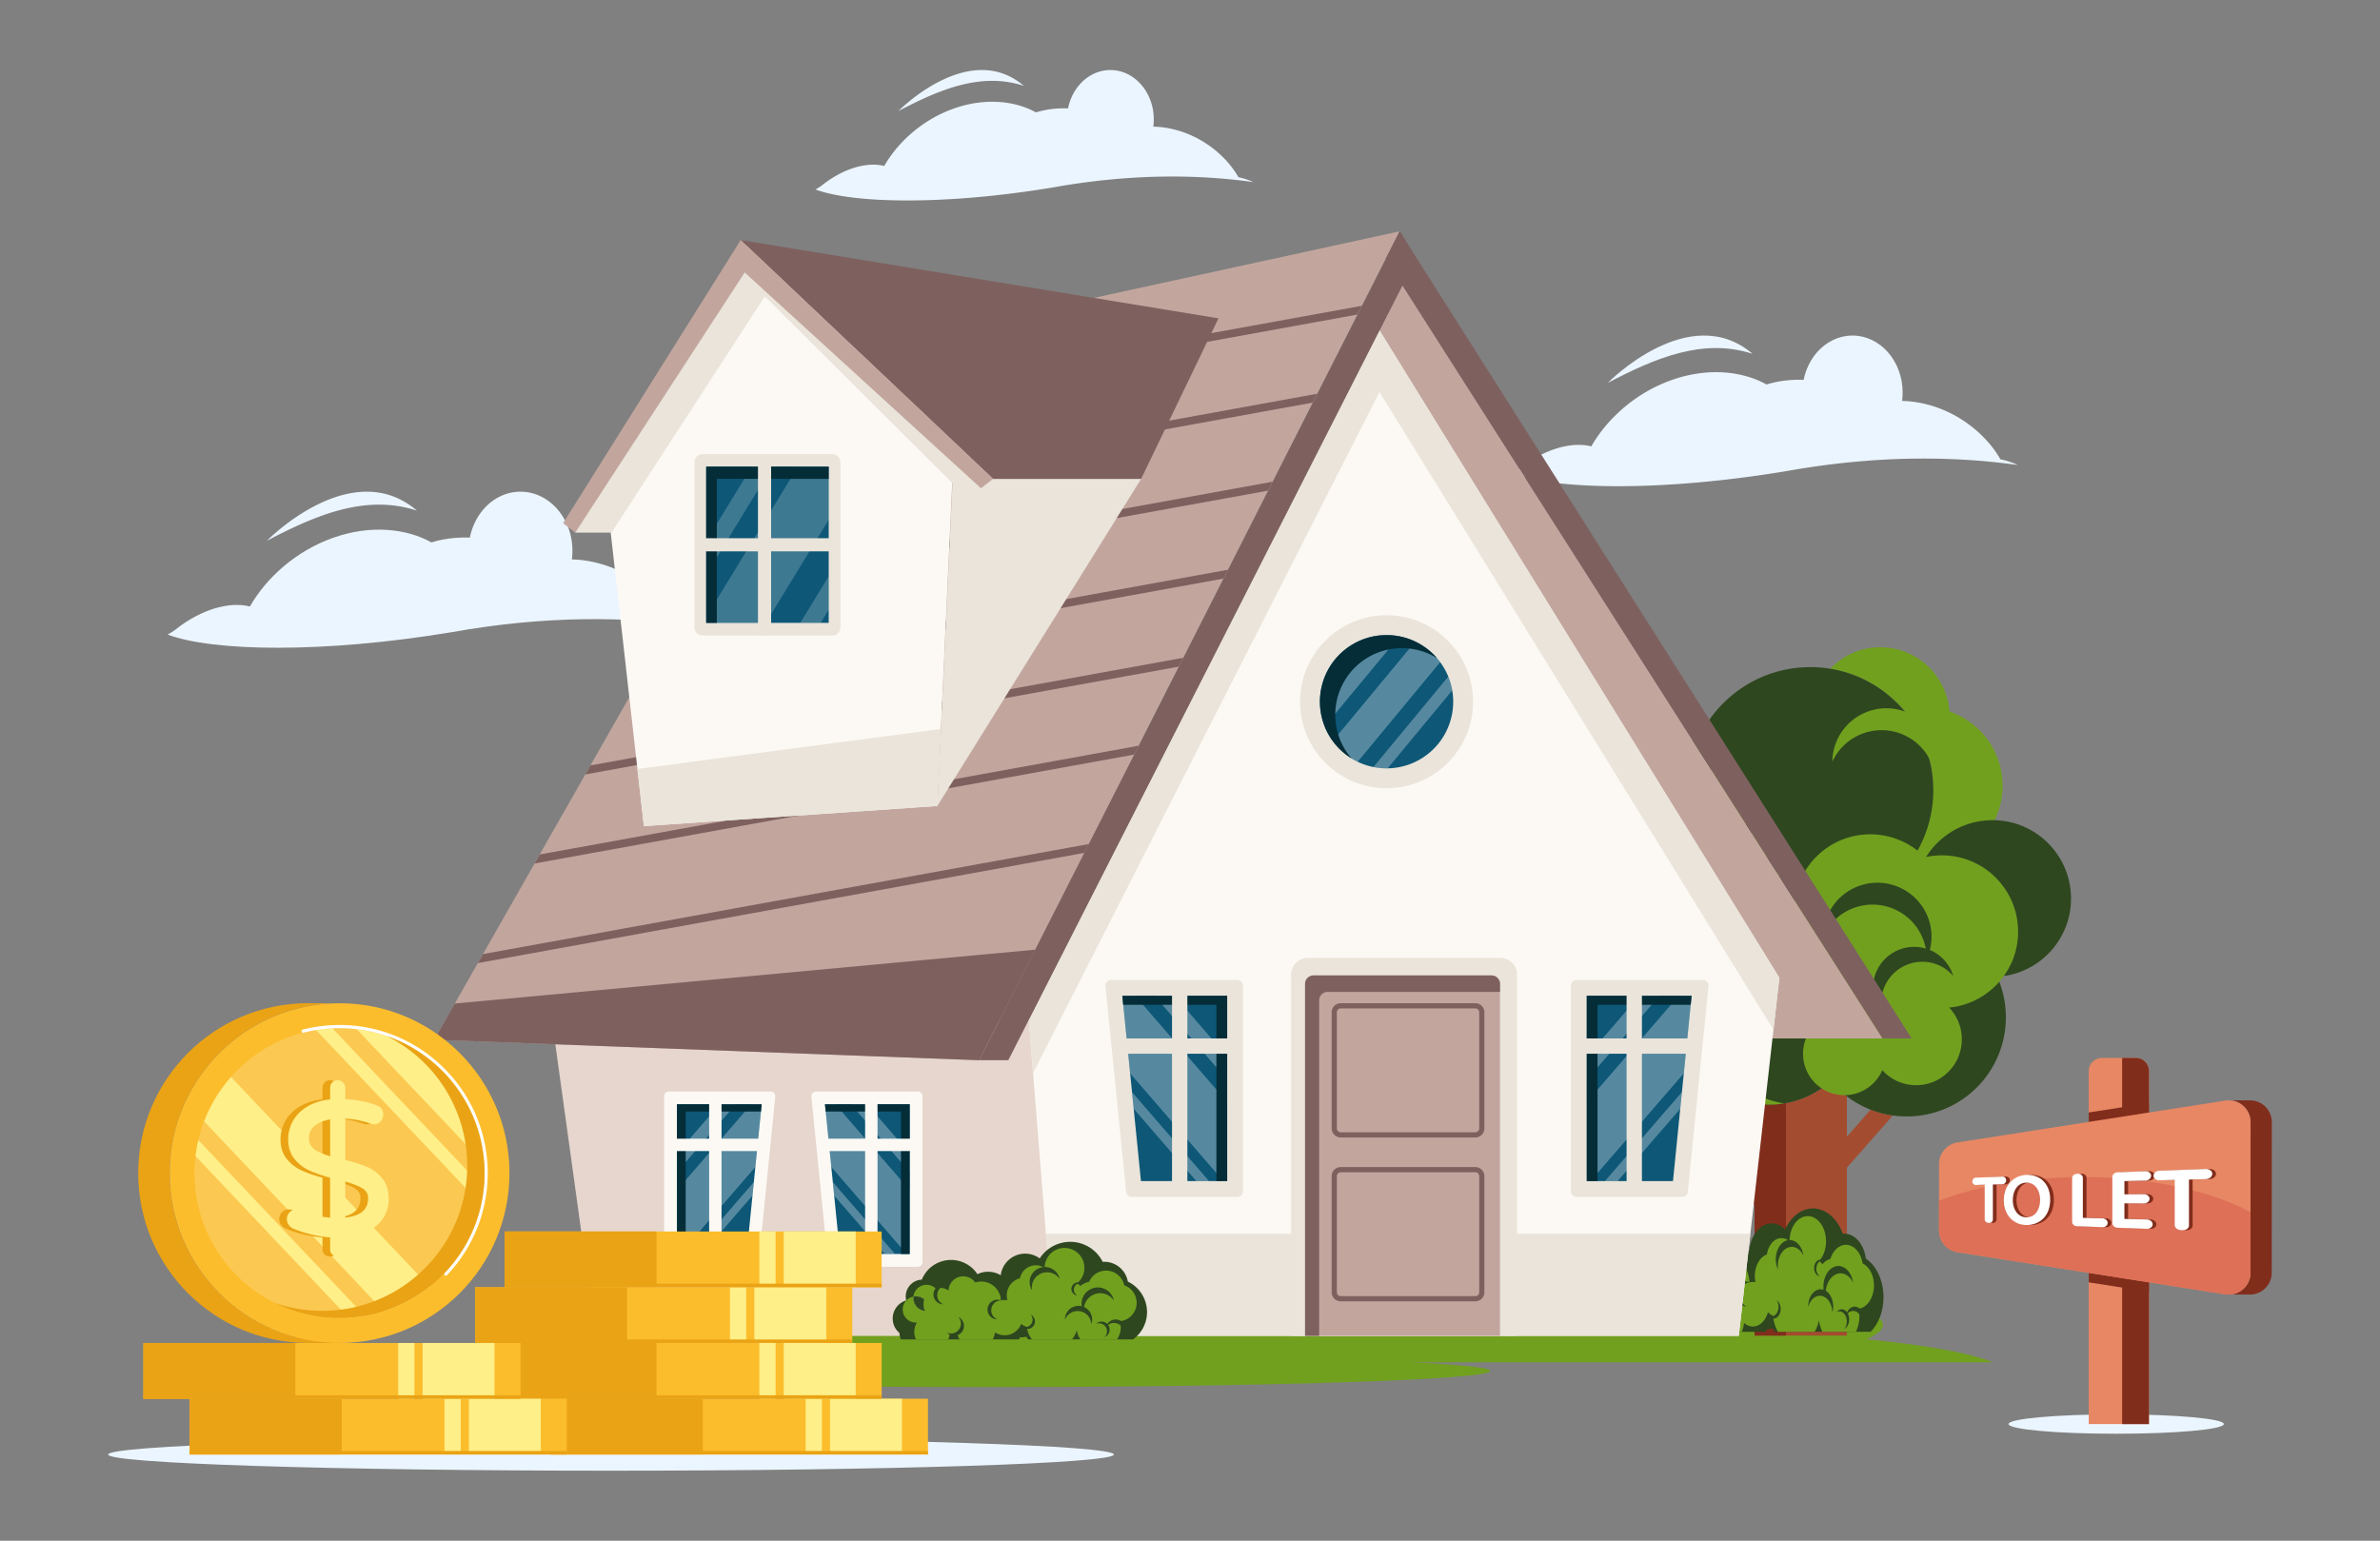<?xml version="1.0" encoding="utf-8"?>
<svg xmlns="http://www.w3.org/2000/svg" height="182.333" id="Layer_1" style="enable-background:new 0 0 300 280" version="1.1" viewBox="9.2 48.834 281.6 182.333" width="281.6" x="0" y="0">
  <rect x="9.2" y="48.834" width="281.6" height="182.333" fill="#808080" stroke="none"/>
  <style>.st2{fill:#71a01f}.st6{fill:#eaa315}.st7{fill:#fcbd2c}.st11{fill:#0e5777}.st13{fill:#2e471f}.st15{fill:#812d1c}.st16{fill:#fff}.st17{fill:#ebf5ff}.st18{fill:#fcf9f4}.st25{opacity:.3}.st29{fill:#eae4da}.st39{fill:#7e615f}.st41{fill:#042d38}.st47{fill:#fbc851}.st48{fill:#feef88}.st50{fill:#e88764}.st73{fill:#c2a69e}</style>
  <g id="To_Let">
    <path class="st17" d="M140.994 220.966c0 1.048-26.632 1.912-59.497 1.912-32.855 0-59.497-.864-59.497-1.912 0-1.062 26.642-1.925 59.497-1.925 32.865 0 59.497.863 59.497 1.925z"/>
    <path class="st2" d="M185.539 211.07c0 1.049-26.632 1.913-59.497 1.913-32.855 0-59.497-.864-59.497-1.913 0-1.061 26.642-1.925 59.497-1.925 32.865 0 59.497.864 59.497 1.925z"/>
    <path class="st17" d="M272.325 217.355c0 .64-5.7 1.151-12.733 1.151-7.042 0-12.742-.512-12.742-1.15 0-.633 5.7-1.145 12.742-1.145 7.033 0 12.733.512 12.733 1.144zM91.028 122.89c-7.678-1.079-17.197-1.245-28.384.757-15.308 2.545-28.308 2.275-33.61.286.348-.196.667-.387.906-.578 3.161-2.51 6.495-3.343 8.83-2.747 1.93-3.392 5.469-6.604 9.897-8.148 4.357-1.538 8.6-1.097 11.578.56.914-.28 1.883-.465 2.89-.536 3.857-.304 7.38 1.114 9.556 3.266 1.97-.775 4.436-.972 7.053-.328 4.067.978 7.46 3.761 9.17 6.777.68.131 1.393.358 2.114.691z"/>
    <path class="st17" d="M76.929 114.018c0 3.863-2.752 6.997-6.147 6.997-3.394 0-6.145-3.134-6.145-6.997s2.751-6.996 6.145-6.996c3.395 0 6.147 3.133 6.147 6.996zM40.789 112.821s9.973-10.186 17.744-3.559c-6.067-1.978-11.92.511-17.744 3.56zM157.5 70.384c-6.418-.902-14.374-1.041-23.724.633-12.794 2.126-23.659 1.9-28.09.239a5.98 5.98 0 0 0 .757-.483c2.643-2.098 5.429-2.795 7.381-2.297 1.612-2.834 4.57-5.52 8.271-6.81 3.641-1.284 7.188-.916 9.676.469a10.872 10.872 0 0 1 2.415-.448c3.224-.254 6.168.931 7.987 2.73 1.647-.648 3.708-.813 5.895-.275 3.4.817 6.235 3.144 7.665 5.664.568.11 1.163.3 1.766.578z"/>
    <path class="st17" d="M145.715 62.97c0 3.228-2.3 5.847-5.137 5.847-2.836 0-5.136-2.62-5.136-5.848 0-3.228 2.3-5.847 5.136-5.847 2.838 0 5.137 2.619 5.137 5.847zM115.51 61.969s8.336-8.514 14.83-2.975c-5.07-1.653-9.961.427-14.83 2.975zM247.93 103.862c-7.41-1.042-16.6-1.203-27.4.73-14.777 2.457-27.326 2.196-32.444.277.336-.19.643-.374.874-.558 3.052-2.423 6.27-3.228 8.525-2.653 1.862-3.274 5.279-6.375 9.553-7.865 4.206-1.484 8.303-1.059 11.177.541.882-.27 1.817-.449 2.789-.518 3.724-.293 7.124 1.076 9.225 3.153 1.903-.748 4.283-.938 6.809-.316 3.926.943 7.201 3.63 8.853 6.541a8.883 8.883 0 0 1 2.04.668z"/>
    <path class="st17" d="M234.32 95.298c0 3.729-2.656 6.754-5.934 6.754-3.275 0-5.932-3.025-5.932-6.754 0-3.73 2.657-6.755 5.932-6.755 3.278 0 5.934 3.025 5.934 6.755zM199.433 94.142s9.627-9.833 17.13-3.436c-5.858-1.91-11.507.493-17.13 3.436z"/>
    <path class="st2" d="M230.033 207.331c.53-.223.935-.46 1.244-.684a1.6 1.6 0 0 0 .132-.105 1.69 1.69 0 0 0 .441-.487c.035-.052.062-.118.088-.183 0 0 .018-.014.018-.04.009-.053.026-.131.026-.224 0-3.315-21.517-6.038-48.051-6.038-9.454 0-18.254.368-25.688.934-.238-.012-17.284.25-40.203.737-12.785.27-27.398.608-41.935.997v7.812h51.84c5.655-.639 12.196-.547 18.067-.232 1.309.068 2.577.149 3.802.232h95.176c-2.638-1.093-7.936-2.042-14.957-2.719z"/>
    <path d="m233.168 180.832-5.444 6.183v19.874h-10.926v-15.443l-9.544-15.765-1.487-2.452h.095c.88 0 1.723-.104 2.556-.303l.493.824.691 1.127c0 .009.01.028.019.037l7.177 11.855v-7.358c.454.076.928.124 1.401.133.114.01.227.01.34.01a10.8 10.8 0 0 0 7.282-2.793 11.154 11.154 0 0 0 1.903 1.817v4.772l2.812-3.2c.833.332 1.714.568 2.632.682z" style="fill:#a44c30"/>
    <path class="st15" d="M220.51 206.889v-27.515c-.639.116-1.296.18-1.97.18-.114 0-.227 0-.341-.01a9.751 9.751 0 0 1-1.401-.132v7.356l-7.177-11.854a.07.07 0 0 1-.02-.038l-.69-1.126-.493-.824c-.833.199-1.675.303-2.556.303h-.095l1.487 2.452 9.544 15.765v15.443h3.711z"/>
    <path class="st2" d="M246.148 141.823c0 5.127-4.154 9.262-9.28 9.262-.337 0-.674-.02-.992-.057a5.182 5.182 0 1 1-.748-10.31c1.029.001 1.983.3 2.787.806-.374-6.867-5.5-12.461-12.16-13.546a8.116 8.116 0 0 1 5.93-2.545c4.322 0 7.858 3.35 8.176 7.597 3.649 1.253 6.287 4.714 6.287 8.793z"/>
    <path class="st13" d="M245.504 164.417a11.717 11.717 0 0 1 1.029 4.808c0 6.473-5.239 11.73-11.731 11.73-3.611 0-6.83-1.626-8.98-4.19a10.802 10.802 0 0 1-7.279 2.787c-2.9 0-5.538-1.14-7.484-2.992a10.481 10.481 0 0 1-2.507-3.574c-.019-.02-.019-.056-.037-.075-.86.205-1.74.318-2.657.318-6.287 0-11.376-5.108-11.376-11.376 0-4.565 2.676-8.494 6.549-10.309a8.802 8.802 0 0 1-2.844-6.492c0-4.902 3.948-8.887 8.85-8.887 1.029 0 2.02.169 2.937.505 2.227-5.22 7.39-8.887 13.415-8.887 8.045 0 14.556 6.53 14.556 14.575 0 6.605-4.397 12.18-10.402 13.957.374.805.58 1.684.58 2.62 0 .243-.02.467-.038.71a11.412 11.412 0 0 1 6.717-2.15c.412 0 .804.018 1.197.055a9.103 9.103 0 0 1-.318-2.376c0-5.127 4.154-9.28 9.28-9.28s9.28 4.153 9.28 9.28c0 4.94-3.872 8.98-8.737 9.243z"/>
    <path class="st2" d="M207.58 173.098a10.39 10.39 0 0 1-1.722.13c-6.287 0-11.376-5.107-11.376-11.375 0-4.565 2.676-8.494 6.549-10.309a8.802 8.802 0 0 1-2.844-6.492c0-4.902 3.948-8.887 8.85-8.887.58 0 1.16.056 1.72.169a8.86 8.86 0 0 0-7.128 8.718 8.802 8.802 0 0 0 2.844 6.492 11.367 11.367 0 0 0-6.548 10.31c0 5.687 4.19 10.421 9.654 11.244zM214.502 176.56a10.726 10.726 0 0 0 5.781 2.844 8.919 8.919 0 0 1-1.74.148c-2.9 0-5.538-1.14-7.484-2.992a10.062 10.062 0 0 1-2.395-3.369c.206.038.412.038.637.038.916 0 1.796-.113 2.656-.318.019.019.019.056.038.075a10.48 10.48 0 0 0 2.507 3.574z"/>
    <path class="st2" d="M208.552 172.986c.038.075.056.15.112.205-.374 0-.73-.037-1.085-.093.318-.057.636-.112.936-.187.018.019.018.056.037.075zM218.008 154.377a7.422 7.422 0 0 1-7.428 7.428c-4.097 0-7.446-3.311-7.446-7.428a7.391 7.391 0 0 1 3.143-6.061 5.456 5.456 0 0 1-1.029-3.162c0-2.938 2.395-5.314 5.332-5.314s5.314 2.376 5.314 5.314a5.229 5.229 0 0 1-1.029 3.143 7.426 7.426 0 0 1 3.143 6.08z"/>
    <path class="st2" d="M239.824 168.073a5.4 5.4 0 0 1 1.497 3.76c0 2.994-2.414 5.426-5.407 5.426a5.38 5.38 0 0 1-4.004-1.777 4.898 4.898 0 0 1-4.49 2.956 4.887 4.887 0 0 1-4.884-4.883c0-1.179.393-2.226 1.067-3.068a6.448 6.448 0 0 1-.973-2.826c-.73.45-1.59.711-2.526.711a4.879 4.879 0 0 1-4.865-4.864 4.867 4.867 0 0 1 6.549-4.565 8.82 8.82 0 0 1-.318-2.34c0-4.995 4.041-9.036 9.018-9.036a9.105 9.105 0 0 1 6.473 2.713 8.872 8.872 0 0 1 2.002-.225c4.977 0 9.018 4.042 9.018 9.037 0 4.678-3.573 8.532-8.157 8.981zM211.06 176.56a10.481 10.481 0 0 1-2.508-3.574c1.123-2.9 3.405-5.295 6.38-6.493a11.532 11.532 0 0 0-3.873 10.067zM238.227 141.667a6.171 6.171 0 0 0-.519-2.568c-1.403-3.245-5.183-4.73-8.43-3.327a6.365 6.365 0 0 0-3.279 3.211 6.376 6.376 0 0 1 3.851-5.802c3.246-1.403 7.027.08 8.43 3.327a6.317 6.317 0 0 1-.053 5.16z"/>
    <path class="st13" d="M237.16 162.312a6.171 6.171 0 0 0-.52-2.569c-1.403-3.245-5.183-4.73-8.43-3.326a6.365 6.365 0 0 0-3.279 3.21 6.376 6.376 0 0 1 3.852-5.801c3.245-1.404 7.026.08 8.43 3.326a6.317 6.317 0 0 1-.053 5.16z"/>
    <path class="st13" d="M240.301 164.33c-.421-.5-.95-.909-1.577-1.208-2.42-1.153-5.32-.115-6.473 2.305a4.825 4.825 0 0 0-.27 3.47 4.834 4.834 0 0 1-.696-5.234c1.154-2.42 4.052-3.459 6.473-2.306a4.79 4.79 0 0 1 2.543 2.972z"/>
    <path class="st2" d="M219.535 153.297a4.125 4.125 0 0 0-.347-1.717 4.286 4.286 0 0 0-7.826-.077 4.261 4.261 0 0 1 2.574-3.878 4.285 4.285 0 0 1 5.634 2.223 4.222 4.222 0 0 1-.035 3.449z"/>
    <path class="st13" d="M205.163 205.462c.023.342.08.67.165.979h12.835c.025-.102.057-.2.077-.304h.032c.237 0 .469-.036.689-.104.055.142.119.276.184.408h11.39c.92-.922 1.52-2.407 1.52-4.094 0-2.007-.851-3.747-2.085-4.564-.214-1.684-1.28-2.96-2.562-2.96-.055 0-.11.003-.166.007-.648-1.771-1.983-2.992-3.526-2.992-1.388 0-2.607.99-3.313 2.482-.443-.447-.99-.714-1.584-.714-1.361 0-2.487 1.412-2.647 3.231-.402-.331-.874-.523-1.375-.523-.414 0-.805.132-1.156.364-.61-1.285-1.665-2.13-2.863-2.13-1.437 0-2.667 1.22-3.174 2.947-.967.048-1.746 1.15-1.746 2.498 0 .207.017.41.055.606-.849.343-1.471 1.428-1.471 2.713 0 .862.28 1.632.72 2.15z"/>
    <path class="st2" d="M217.629 201.988v.032c0 1.188.573 2.198 1.358 2.529.065.71.271 1.358.578 1.892h4.344c.233-.402.415-.863.516-1.373.054.506.199.968.4 1.373h3.964a4.223 4.223 0 0 0 .417-1.864c0-.3-.03-.595-.084-.87 1.016-.14 1.804-1.32 1.804-2.753 0-1.205-.562-2.234-1.347-2.609-.19-1.257-1.002-2.198-1.969-2.198-.828 0-1.54.69-1.844 1.68-.356.087-.678.307-.941.618a2.786 2.786 0 0 0-.371-.403c.49-.543.802-1.376.802-2.314 0-1.64-.967-2.976-2.163-2.976-1.19 0-2.157 1.336-2.157 2.976v.016c-.275-.247-.603-.391-.956-.391-.848 0-1.555.834-1.723 1.935-.822.295-1.427 1.328-1.427 2.553 0 .886.315 1.668.799 2.147z"/>
    <path class="st16" d="M207.954 202.175c-.712-.108-1.262-.937-1.262-1.947 0-.068.003-.131.008-.195a.947.947 0 0 1 .261-.036c.342 0 .652.163.898.439a3.26 3.26 0 0 0 .095 1.74z"/>
    <path class="st2" d="M206.961 203.922c.04 0 .078-.004.116-.007-.183.406-.29.885-.29 1.396 0 .405.071.786.189 1.13h3.492c.096-.281.16-.587.18-.91.26.175.552.275.86.279.045.224.115.432.197.63h3.59c.13-.318.222-.673.255-1.053.3.275.657.43 1.045.43 1.057 0 1.914-1.18 1.914-2.637 0-1.452-.857-2.637-1.914-2.637-.139 0-.275.02-.405.06-.041-1.572-.98-2.824-2.129-2.824-.229 0-.451.051-.657.143-.29-.558-.765-.921-1.3-.921-.863 0-1.567.941-1.596 2.118-.278-.251-.61-.399-.967-.399-.153 0-.304.028-.446.08-.255-.331-.6-.535-.979-.535-.738 0-1.346.778-1.416 1.768a.945.945 0 0 1 .261-.036c.342 0 .652.163.898.439a3.265 3.265 0 0 0 .095 1.74c-.712-.109-1.262-.938-1.262-1.948 0-.068.003-.131.008-.195-.663.167-1.164.97-1.164 1.927 0 1.085.637 1.962 1.425 1.962z"/>
    <path class="st13" d="M207.954 202.175c-.712-.108-1.262-.937-1.262-1.947 0-.068.003-.131.008-.195a.947.947 0 0 1 .261-.036c.342 0 .652.163.898.439a3.26 3.26 0 0 0 .095 1.74zM228.456 200.631c-.316-.67-.86-1.109-1.483-1.109-.979 0-1.772 1.093-1.772 2.442 0 .16.012.31.035.462a3.097 3.097 0 0 1-.29-1.328c0-1.349.794-2.442 1.772-2.442.863 0 1.581.85 1.738 1.975z"/>
    <path class="st13" d="M226.005 204.168c-.01-.667-.258-1.308-.7-1.685-.696-.591-1.608-.294-2.037.664-.051.114-.091.228-.123.35a2.62 2.62 0 0 1 .217-1.12c.43-.958 1.342-1.255 2.037-.663.613.522.853 1.56.606 2.454zM224.877 198.014c-.232-.026-.467.105-.62.378-.24.429-.182 1.045.13 1.376.036.039.074.071.115.098a.606.606 0 0 1-.378-.199c-.312-.33-.37-.947-.13-1.376.212-.378.585-.485.883-.277zM222.58 197.423c-.295-.624-.802-1.033-1.382-1.033-.911 0-1.65 1.018-1.65 2.274 0 .149.01.29.032.431-.17-.356-.27-.78-.27-1.237 0-1.256.74-2.275 1.65-2.275.805 0 1.474.792 1.62 1.84zM216.206 200.601c-.35.001-.691.239-.895.675-.322.685-.179 1.6.319 2.042a.912.912 0 0 0 .182.127.86.86 0 0 1-.585-.233c-.498-.442-.64-1.357-.32-2.042.284-.604.833-.828 1.3-.569zM210.343 198.342c-.351 0-.692.238-.896.674-.321.685-.178 1.6.32 2.042a.912.912 0 0 0 .182.128.86.86 0 0 1-.586-.233c-.497-.443-.64-1.357-.319-2.043.283-.604.832-.828 1.299-.568zM210.317 205.412c.316.209.698.199 1.019-.072.505-.425.665-1.334.356-2.03a1.388 1.388 0 0 0-.124-.224c.182.118.341.307.454.56.308.696.15 1.605-.356 2.03-.446.376-1.011.249-1.35-.264zM229.5 205.826c.092-.467.014-.981-.238-1.367-.396-.606-1.074-.655-1.514-.109a1.295 1.295 0 0 0-.137.21c.051-.269.156-.52.316-.718.44-.546 1.118-.497 1.514.109.35.534.363 1.323.06 1.875z"/>
    <path class="st13" d="M227.438 206.098c.208-.269.315-.67.26-1.086-.086-.653-.54-1.087-1.014-.968a.638.638 0 0 0-.16.063.812.812 0 0 1 .442-.31c.474-.118.928.316 1.014.969.076.576-.16 1.13-.542 1.332zM218.455 204.504c.243.16.536.152.783-.055.388-.327.51-1.025.273-1.56a1.066 1.066 0 0 0-.095-.172c.14.091.262.236.348.43.237.535.115 1.233-.273 1.56-.342.288-.776.19-1.036-.203z"/>
    <path d="m74.773 171.46 4.908 35.464h54.233l-2.479-37.522z" style="fill:#e6d6cd"/>
    <path class="st73" d="M231.943 171.725H217.57l-46.334-81.453 3.9-7.67z"/>
    <path class="st18" d="m219.73 164.55-4.796 42.373h-81.018l-2.989-37.398 41.493-81.59z"/>
    <path class="st29" d="m132.95 194.838.966 12.085h81.018l1.368-12.085zM219.73 164.55l-.692 6.155-46.618-75.481-40.987 80.596-.506-6.295 41.493-81.59z"/>
    <path class="st73" d="m60.569 171.882 64.485 2.42L174.8 76.209l-68.2 14.85z"/>
    <path class="st39" d="m170.331 85.021-.534 1.04-67.321 12.236.6-1.06zM165.047 95.43l-.524 1.049-68.053 12.366.6-1.068zM159.773 105.838l-.534 1.059-68.774 12.488.6-1.059zM154.49 116.256l-.535 1.05-69.495 12.627.61-1.067zM149.205 126.674l-.524 1.04v.009l-70.226 12.76.609-1.069zM143.93 137.082l-.533 1.049-70.947 12.891.609-1.059v-.01zM138.029 148.717l-.534 1.05-71.753 13.04.609-1.068zM63.012 167.591l-2.443 4.29 64.485 2.422 6.635-13.085z"/>
    <path class="st39" d="M235.385 171.726h-3.438l-56.81-89.121-46.636 91.698h-3.447l48.116-94.79-.028-.038 1.658-3.27.028.038.019-.037 1.948 3.138z"/>
    <path class="st29" d="m211.344 165.569-2.44 24.285a.697.697 0 0 1-.694.628h-12.443a.697.697 0 0 1-.698-.698V165.5c0-.385.313-.697.698-.697h14.883c.413 0 .735.356.694.767z"/>
    <path class="st11" d="M196.943 188.608v-21.933h12.406l-2.203 21.933z"/>
    <g class="st25">
      <path class="st16" d="m205.547 166.677-8.6 9.94v-2.736l6.23-7.204zM208.208 178.069l-.197 1.976-7.41 8.563h-1.509zM209.35 166.677l-.917 9.171-11.037 12.76h-.45v-9.36l10.877-12.571z"/>
    </g>
    <path class="st41" d="m209.35 166.677-.103 1.068h-11.026v20.863h-1.274v-21.931z"/>
    <path class="st29" d="M201.656 165.83h1.815v23.624h-1.815z"/>
    <path class="st29" d="M195.425 171.721H209.7v1.815h-14.275zM140 165.569l2.44 24.285a.697.697 0 0 0 .693.628h12.444a.697.697 0 0 0 .697-.698V165.5a.697.697 0 0 0-.697-.697h-14.883a.697.697 0 0 0-.694.767z"/>
    <path class="st11" d="M154.4 188.608v-21.933h-12.406l2.203 21.933z"/>
    <g class="st25">
      <path class="st16" d="m145.797 166.677 8.6 9.94v-2.736l-6.23-7.204zM143.136 178.069l.197 1.976 7.41 8.563h1.509zM141.993 166.677l.918 9.171 11.036 12.76h.45v-9.36l-10.877-12.571z"/>
    </g>
    <path class="st41" d="m141.993 166.677.103 1.068h11.027v20.863h1.274v-21.931z"/>
    <path class="st29" d="M147.873 165.83h1.815v23.624h-1.815z"/>
    <path class="st29" d="M141.643 171.721h14.275v1.815h-14.275zM188.693 164.156v42.767h-26.728v-42.767a1.96 1.96 0 0 1 1.96-1.959h22.809a1.96 1.96 0 0 1 1.96 1.96z"/>
    <path class="st73" d="M186.68 165.266v41.657h-23.062v-41.657c0-.551.447-.999 1-.999h21.063c.552 0 1 .448 1 1z"/>
    <path class="st39" d="M186.679 165.262v.956h-20.404c-.544 0-.993.45-.993 1.002v39.703h-1.668v-41.66c0-.544.45-.994 1.002-.994h21.07a1 1 0 0 1 .993.993z"/>
    <path class="st29" d="M183.493 131.882c0 5.65-4.581 10.23-10.24 10.23-5.649 0-10.23-4.58-10.23-10.23 0-5.658 4.581-10.239 10.23-10.239 5.659 0 10.24 4.58 10.24 10.24z"/>
    <path class="st11" d="M181.142 131.881a7.883 7.883 0 0 1-7.888 7.881 7.882 7.882 0 0 1-7.88-7.88 7.883 7.883 0 0 1 7.88-7.889 7.885 7.885 0 0 1 7.888 7.888z"/>
    <g class="st25">
      <path class="st16" d="m174.767 124.144-8.833 10.663a7.884 7.884 0 0 1-.542-2.362l6.962-8.404c.296-.03.593-.05.9-.05.521 0 1.022.05 1.513.153zM181.024 130.533l-7.638 9.232h-.132c-.532 0-1.053-.051-1.554-.153l8.863-10.715c.215.522.369 1.074.46 1.636zM179.602 127.19l-9.763 11.798a7.799 7.799 0 0 1-2.944-2.453l9.753-11.778a7.94 7.94 0 0 1 2.954 2.433z"/>
    </g>
    <path class="st41" d="M179.223 126.712a7.872 7.872 0 0 0-4.156-1.176 7.88 7.88 0 0 0-7.88 7.88c0 1.984.727 3.798 1.938 5.18a7.879 7.879 0 0 1-3.751-6.714 7.881 7.881 0 0 1 7.88-7.89 7.879 7.879 0 0 1 5.969 2.72z"/>
    <path class="st18" d="m100.932 178.62-1.971 19.62a.563.563 0 0 1-.56.507H88.347a.563.563 0 0 1-.564-.564v-19.619c0-.31.253-.563.564-.563h12.023c.334 0 .594.288.56.62z"/>
    <path class="st11" d="M89.298 197.232v-17.718H99.32l-1.78 17.718z"/>
    <g class="st25">
      <path class="st16" d="m96.249 179.516-6.948 8.03v-2.21l5.033-5.82zM98.398 188.719l-.159 1.596-5.986 6.918h-1.219zM99.321 179.516l-.741 7.409-8.916 10.308h-.363v-7.561l8.787-10.156z"/>
    </g>
    <path class="st41" d="m99.321 179.516-.083.862H90.33v16.855h-1.029v-17.717z"/>
    <path class="st18" d="M93.105 178.832h1.466v19.085h-1.466z"/>
    <path class="st18" d="M88.072 183.59h11.532v1.466H88.072zM105.2 178.62l1.972 19.62a.563.563 0 0 0 .56.507h10.053a.563.563 0 0 0 .563-.564v-19.619a.563.563 0 0 0-.563-.563h-12.023a.563.563 0 0 0-.561.62z"/>
    <path class="st11" d="M116.834 197.232v-17.718h-10.022l1.78 17.718z"/>
    <g class="st25">
      <path class="st16" d="m109.884 179.516 6.948 8.03v-2.21l-5.033-5.82zM107.735 188.719l.159 1.596 5.986 6.918h1.218zM106.811 179.516l.742 7.409 8.915 10.308h.364v-7.561l-8.787-10.156z"/>
    </g>
    <path class="st41" d="m106.811 179.516.084.862h8.907v16.855h1.03v-17.717z"/>
    <path class="st18" d="M111.561 178.832h1.466v19.085h-1.466z"/>
    <path class="st18" d="M106.529 183.59h11.532v1.466h-11.532zM85.384 146.599l-3.983-35.244L99.325 83.56l22.599 21.17-1.819 39.484z"/>
    <path class="st29" d="m84.62 139.836.764 6.763 34.721-2.384.42-9.118z"/>
    <path class="st29" d="m120.105 144.214 24.114-38.71h-22.295z"/>
    <path class="st18" d="M81.401 111.355 99.325 83.56l22.599 21.17"/>
    <path class="st29" d="M77.262 111.864h4.293l18.138-27.96 24.726 24.63 2.03-3.267-28.785-27.249-20.856 32.165z"/>
    <path class="st39" d="M126.703 105.505h17.516l9.151-18.999-56.532-9.268z"/>
    <path class="st73" d="m126.699 105.503-1.433 1.114L97.31 81.08l-20.048 30.785-1.433-1.116 21.013-33.51 1.836 1.742z"/>
    <path class="st29" d="M108.633 103.522v19.561a.953.953 0 0 1-.953.953H92.327a.953.953 0 0 1-.953-.953v-19.561c0-.527.427-.953.953-.953h15.353c.526 0 .953.426.953.953z"/>
    <path class="st11" d="M92.757 104.061h14.494v18.483H92.757z"/>
    <g style="opacity:.2">
      <path class="st16" d="m100.561 104.06-7.804 12.788v-3.963l5.387-8.825zM107.25 117.035v3.953l-.946 1.556h-2.417zM107.25 104.06v6.295l-7.438 12.189h-7.055v-.703l10.849-17.781z"/>
    </g>
    <path class="st41" d="M107.25 104.06v1.443H94.013v17.04h-1.256V104.06z"/>
    <path class="st39" d="M183.755 183.446h-15.917a1.079 1.079 0 0 1-1.077-1.078v-13.736c0-.595.483-1.079 1.077-1.079h15.917c.596 0 1.079.484 1.079 1.079v13.736c0 .595-.483 1.078-1.079 1.078zm-15.917-15.276a.461.461 0 0 0-.46.462v13.736c0 .254.206.461.46.461h15.917a.462.462 0 0 0 .462-.461v-13.736a.462.462 0 0 0-.462-.462h-15.917zM183.755 202.839h-15.917a1.079 1.079 0 0 1-1.077-1.079v-13.736c0-.595.483-1.078 1.077-1.078h15.917c.596 0 1.079.483 1.079 1.078v13.736c0 .596-.483 1.079-1.079 1.079zm-15.917-15.276a.461.461 0 0 0-.46.461v13.736c0 .254.206.462.46.462h15.917a.462.462 0 0 0 .462-.462v-13.736a.462.462 0 0 0-.462-.461h-15.917z"/>
    <path class="st29" d="M98.882 102.574h1.556v21.459h-1.556z"/>
    <path class="st29" d="M91.868 112.525h16.049v1.556H91.868z"/>
    <path class="st13" d="M115.609 206.57c.025.27.088.53.18.774h13.988c.027-.08.062-.157.083-.24h.035c.259 0 .511-.029.751-.082.06.112.13.218.2.322h12.414a3.996 3.996 0 0 0 1.656-3.238 4.008 4.008 0 0 0-2.272-3.61 2.835 2.835 0 0 0-2.973-2.336 4.303 4.303 0 0 0-7.453-.404 2.91 2.91 0 0 0-4.61 1.991 2.92 2.92 0 0 0-2.76-.125 3.732 3.732 0 0 0-6.58.647 1.979 1.979 0 0 0-1.842 2.455 2.238 2.238 0 0 0-.817 3.846z"/>
    <path class="st2" d="M129.194 203.822v.025c0 .94.625 1.739 1.48 2 .072.562.296 1.075.63 1.497h4.734c.254-.318.453-.682.563-1.086.059.401.217.766.435 1.086h4.321a2.61 2.61 0 0 0 .363-2.162 2.186 2.186 0 0 0 .498-4.241 2.193 2.193 0 0 0-2.146-1.74 2.18 2.18 0 0 0-2.01 1.33c-.388.069-.738.242-1.026.489a2.682 2.682 0 0 0-.404-.32c.534-.428.875-1.088.875-1.83a2.357 2.357 0 0 0-2.358-2.354 2.356 2.356 0 0 0-2.35 2.354v.013c-.3-.196-.657-.31-1.042-.31-.925 0-1.695.66-1.878 1.531a2.087 2.087 0 0 0-1.556 2.02c0 .7.344 1.32.871 1.698z"/>
    <path class="st16" d="M118.65 203.97a1.546 1.546 0 0 1-1.365-1.695 1.541 1.541 0 0 1 1.262.319 1.906 1.906 0 0 0 .104 1.376z"/>
    <path class="st2" d="M117.569 205.352c.044 0 .085-.003.126-.006-.2.322-.316.7-.316 1.105 0 .32.077.621.205.893h3.807c.104-.222.174-.464.195-.72.284.139.603.218.937.221.05.178.126.342.215.5h3.913c.142-.253.242-.533.277-.835a2.086 2.086 0 1 0 .697-3.784 2.32 2.32 0 0 0-3.035-2.12 1.738 1.738 0 0 0-1.417-.729c-.94 0-1.707.745-1.739 1.676a1.917 1.917 0 0 0-1.54-.253 1.552 1.552 0 0 0-2.61.975 1.541 1.541 0 0 1 1.262.319 1.908 1.908 0 0 0 .105 1.376 1.546 1.546 0 0 1-1.367-1.695 1.551 1.551 0 0 0 .285 3.077z"/>
    <path class="st13" d="M118.65 203.97a1.546 1.546 0 0 1-1.365-1.695 1.541 1.541 0 0 1 1.262.319 1.906 1.906 0 0 0 .104 1.376zM140.994 202.749a1.931 1.931 0 0 0-3.547 1.054c0 .126.012.246.037.366a1.907 1.907 0 0 1-.315-1.05 1.931 1.931 0 0 1 3.825-.37z"/>
    <path class="st13" d="M138.323 205.546a1.613 1.613 0 0 0-3.117-.53c-.009-.303.066-.61.237-.886a1.613 1.613 0 0 1 2.88 1.416zM137.094 200.679a.776.776 0 0 0-.41 1.465.776.776 0 1 1 .41-1.465zM134.59 200.211a1.8 1.8 0 0 0-3.304.982c0 .118.011.23.035.341a1.776 1.776 0 0 1-.294-.979 1.8 1.8 0 0 1 3.563-.344zM127.644 202.725a1.168 1.168 0 0 0-.43 2.25c-.219.002-.44-.057-.637-.184a1.168 1.168 0 0 1 1.067-2.066zM121.254 200.938a1.168 1.168 0 0 0-.43 2.25 1.168 1.168 0 1 1 .43-2.25zM121.225 206.53a1.168 1.168 0 0 0 1.364-1.84 1.168 1.168 0 1 1-1.364 1.84zM142.132 206.858a1.168 1.168 0 0 0-2.06-1.002 1.168 1.168 0 1 1 2.06 1.002z"/>
    <path class="st13" d="M139.885 207.073a.95.95 0 0 0-.995-1.575.95.95 0 1 1 .995 1.575zM130.095 205.812a.897.897 0 0 0 1.047-1.413.897.897 0 1 1-1.047 1.413z"/>
    <path class="st15" d="m278 181.636-.012 17.814a2.58 2.58 0 0 1-2.503 2.585h-2.573a2.576 2.576 0 0 0 2.561-2.585l.012-17.814a2.578 2.578 0 0 0-2.573-2.585h2.527a2.576 2.576 0 0 1 2.561 2.585z"/>
    <path class="st50" d="M263.458 175.57v41.788h-7.12v-41.787c0-.85.7-1.54 1.55-1.54h4.031c.85 0 1.54.69 1.54 1.54z"/>
    <path class="st15" d="M263.463 175.576v41.787h-3.173v-43.335h1.625c.855 0 1.548.693 1.548 1.548z"/>
    <path class="st15" d="M263.458 179.373v22.329l-7.12-1.114v-20.101z"/>
    <path class="st50" d="m275.487 181.638-.01 17.81c0 1.589-1.418 2.801-2.987 2.555l-31.685-4.977a2.587 2.587 0 0 1-2.186-2.558l.008-7.887a2.587 2.587 0 0 1 2.187-2.553l31.687-4.947a2.587 2.587 0 0 1 2.986 2.557z"/>
    <path class="st7" d="M74.376 214.362h44.619v6.597H74.376z"/>
    <path class="st6" d="M74.376 214.362h17.981v6.598H74.376z"/>
    <path class="st48" d="M107.408 214.362h8.515v6.597h-8.515zM104.525 214.362h1.923v6.597h-1.923z"/>
    <path class="st6" d="M74.376 220.544h44.619v.416H74.376z"/>
    <path class="st7" d="M68.899 194.57h44.619v6.597H68.899z"/>
    <path class="st6" d="M68.899 194.57H86.88v6.598H68.899z"/>
    <path class="st48" d="M101.931 194.57h8.515v6.597h-8.515zM99.048 194.57h1.923v6.597h-1.923z"/>
    <path class="st7" d="M65.421 201.168h44.619v6.597H65.421z"/>
    <path class="st6" d="M65.421 201.167h17.981v6.598H65.421z"/>
    <path class="st48" d="M98.453 201.168h8.515v6.597h-8.515zM95.57 201.168h1.923v6.597H95.57z"/>
    <path class="st7" d="M68.899 207.765h44.619v6.597H68.899z"/>
    <path class="st6" d="M68.899 207.765H86.88v6.598H68.899z"/>
    <path class="st48" d="M101.931 207.765h8.515v6.597h-8.515zM99.048 207.765h1.923v6.597h-1.923z"/>
    <path class="st6" d="M68.899 200.751h44.619v.416H68.899zM65.421 207.349h44.619v.416H65.421zM68.899 213.946h44.619v.416H68.899z"/>
    <path class="st7" d="M31.643 214.362h44.619v6.597H31.643z"/>
    <path class="st6" d="M31.643 214.362h17.981v6.598H31.643z"/>
    <path class="st48" d="M64.675 214.362h8.515v6.597h-8.515zM61.793 214.362h1.923v6.597h-1.923z"/>
    <path class="st6" d="M31.643 220.544h44.619v.416H31.643z"/>
    <path class="st7" d="M26.166 207.765h44.619v6.597H26.166z"/>
    <path class="st6" d="M26.166 207.765h17.981v6.598H26.166z"/>
    <path class="st48" d="M59.198 207.765h8.515v6.597h-8.515zM56.315 207.765h1.923v6.597h-1.923z"/>
    <path class="st6" d="M26.166 213.946h44.619v.416H26.166zM49.37 203.5v4.26h-3.715c-11.106 0-20.103-8.997-20.103-20.09 0-11.106 8.997-20.117 20.103-20.117.204 0 .408.014.613.014l.027-.014h2.872c-10.998.11-19.9 9.079-19.9 20.117 0 9.297 6.316 17.11 14.905 19.396l.353-3.334 4.846-.232z"/>
    <path class="st7" d="M29.274 187.664c0 11.102 9 20.101 20.102 20.101 11.104 0 20.104-9 20.104-20.101 0-11.105-9-20.104-20.104-20.104-11.102 0-20.102 9-20.102 20.104z"/>
    <path class="st47" d="M32.223 187.664c0 9.473 7.68 17.152 17.153 17.152 9.475 0 17.155-7.68 17.155-17.152 0-9.476-7.68-17.155-17.155-17.155-9.473 0-17.153 7.68-17.153 17.155z"/>
    <path class="st47" d="M32.223 187.664c0 9.474 7.681 17.15 17.155 17.15.359 0 .714-.011 1.066-.035.653-.039 1.29-.113 1.918-.226.77-.133 1.52-.317 2.25-.551a17.088 17.088 0 0 0 5.42-2.895 17.125 17.125 0 0 0 6.097-9.74c.14-.628.246-1.273.309-1.93a16.647 16.647 0 0 0 .058-2.87c-.523-8.29-6.93-14.979-15.09-15.936a16.52 16.52 0 0 0-2.028-.12 16.76 16.76 0 0 0-2.778.227c-3.98.643-7.5 2.663-10.06 5.55a17.02 17.02 0 0 0-3.187 5.255 16.825 16.825 0 0 0-1.012 4.114 17.01 17.01 0 0 0-.118 2.007z"/>
    <path class="st48" d="m32.34 185.656 18.104 19.123c.653-.039 1.29-.113 1.918-.226l-19.69-20.8a16.825 16.825 0 0 0-.331 1.903zM33.353 181.543l21.26 22.459a17.088 17.088 0 0 0 5.418-2.895l-23.49-24.819a17.02 17.02 0 0 0-3.188 5.255z"/>
    <path class="st6" d="M53.528 188.29a4.723 4.723 0 0 0-1.854-1.388c-.675-.284-1.524-.55-2.527-.795v-4.897a10.73 10.73 0 0 1 2.952.574c.176.07.319.105.437.105.332 0 .605-.123.81-.366.197-.232.297-.496.297-.786 0-.536-.265-.915-.763-1.093-1.09-.416-2.345-.664-3.733-.738v-1.329a.88.88 0 0 0-.264-.644c-.351-.351-.944-.349-1.28.005a.9.9 0 0 0-.247.639v1.36c-.998.107-1.87.372-2.596.788-.779.448-1.374 1.021-1.77 1.705a4.418 4.418 0 0 0-.598 2.245c0 .923.249 1.699.739 2.306a4.855 4.855 0 0 0 1.804 1.386c.662.3 1.476.58 2.42.837v4.722a10.187 10.187 0 0 1-3.478-.86 1.256 1.256 0 0 0-.51-.107c-.33 0-.605.117-.817.349a1.154 1.154 0 0 0-.313.804c0 .237.073.462.217.669.142.204.324.354.538.443 1.35.575 2.818.927 4.364 1.048v1.378c0 .269.086.487.257.648a.885.885 0 0 0 .627.237.893.893 0 0 0 .655-.253.865.865 0 0 0 .252-.632v-1.378c.966-.077 1.834-.3 2.582-.664.81-.393 1.446-.93 1.889-1.6.445-.67.67-1.43.67-2.256 0-1.01-.255-1.839-.76-2.462zm-4.38.367c.878.253 1.556.522 2.017.8.462.281.686.66.686 1.162 0 1.364-.885 2.118-2.704 2.3v-4.262zm-3.641-3.8c-.44-.317-.655-.754-.655-1.338 0-.618.235-1.104.719-1.488.451-.357 1.05-.601 1.785-.73v4.36c-.802-.23-1.423-.5-1.85-.805z"/>
    <path class="st48" d="m46.6 170.737 19.53 20.63c.14-.628.245-1.273.308-1.93L48.542 170.53a16.76 16.76 0 0 0-1.942.207zM51.405 170.631l15.091 15.936c-.523-8.29-6.93-14.979-15.09-15.936z"/>
    <path d="M61.946 199.8a.19.19 0 0 1-.137-.32 17.07 17.07 0 0 0 4.72-11.816c0-9.458-7.695-17.154-17.153-17.154-1.444 0-2.88.18-4.266.535a.193.193 0 0 1-.23-.137.19.19 0 0 1 .136-.23 17.61 17.61 0 0 1 4.36-.546c9.667 0 17.532 7.865 17.532 17.532 0 4.517-1.714 8.806-4.825 12.078a.189.189 0 0 1-.137.058z" style="fill:#fefefe"/>
    <path class="st6" d="M41.756 203.033a17.084 17.084 0 0 0 7.622 1.782c9.473 0 17.154-7.677 17.154-17.15 0-7.521-4.833-13.904-11.564-16.221 5.641 2.809 9.513 8.634 9.513 15.36 0 9.474-7.68 17.155-17.154 17.155-1.95 0-3.825-.324-5.571-.926z"/>
    <path class="st48" d="M54.435 188.29a4.723 4.723 0 0 0-1.854-1.388c-.675-.284-1.524-.55-2.527-.795v-4.897a10.73 10.73 0 0 1 2.952.574c.176.07.319.105.437.105.332 0 .605-.123.81-.366.197-.232.297-.496.297-.786 0-.536-.265-.915-.763-1.093-1.09-.416-2.345-.664-3.733-.738v-1.329a.88.88 0 0 0-.264-.644c-.352-.351-.944-.349-1.28.005a.9.9 0 0 0-.247.639v1.36c-.998.107-1.87.372-2.596.788-.779.448-1.374 1.021-1.77 1.705a4.418 4.418 0 0 0-.598 2.245c0 .923.249 1.699.739 2.306a4.855 4.855 0 0 0 1.804 1.386c.662.3 1.476.58 2.42.837v4.722a10.187 10.187 0 0 1-3.478-.86 1.256 1.256 0 0 0-.51-.107c-.33 0-.605.117-.817.349a1.154 1.154 0 0 0-.313.804c0 .237.073.462.217.669.142.204.324.354.538.443 1.35.575 2.818.927 4.364 1.048v1.378c0 .269.086.487.257.648a.885.885 0 0 0 .627.237.893.893 0 0 0 .655-.253.865.865 0 0 0 .252-.632v-1.378c.966-.077 1.834-.3 2.582-.664.81-.393 1.446-.93 1.889-1.6.445-.67.67-1.43.67-2.256 0-1.01-.255-1.839-.76-2.462zm-4.38.367c.878.253 1.556.522 2.017.8.462.281.686.66.686 1.162 0 1.364-.885 2.118-2.704 2.3v-4.262zm-3.641-3.8c-.44-.317-.655-.754-.655-1.338 0-.618.235-1.104.719-1.488.451-.357 1.05-.601 1.785-.73v4.36c-.802-.23-1.423-.5-1.85-.805z"/>
    <path d="M275.474 192.283v7.17a2.59 2.59 0 0 1-2.987 2.554l-31.677-4.986a2.597 2.597 0 0 1-2.196-2.554v-3.53c4.54-1.752 10.476-2.813 16.955-2.813 8.009 0 15.166 1.617 19.905 4.159z" style="fill:#dd7057"/>
    <path class="st15" d="M247.003 188.524v-.015c0-.247-.2-.44-.446-.43l-3.148.118c-.223.009-.404.205-.404.452 0 .234.18.42.404.414l1.056-.027v4.064c0 .238.188.438.42.447l.119.005a.414.414 0 0 0 .427-.421v-4.12l1.126-.028a.461.461 0 0 0 .446-.459zM249.406 187.875c-1.597.062-2.674 1.298-2.674 3.008 0 1.66 1.047 2.86 2.599 2.92 1.407.054 2.88-.855 2.88-3.017 0-1.807-1.151-2.975-2.805-2.91zm1.615 2.945c0 1.052-.517 2.1-1.647 2.07-1.094-.03-1.582-1.069-1.582-2.022 0-1.013.485-2.048 1.59-2.077 1.119-.03 1.64 1.031 1.64 2.03zM258.406 193.017l-2.329-.06v-4.735c0-.277-.253-.492-.562-.48l-.155.006c-.305.011-.552.242-.552.514v5.166c0 .272.247.503.552.514l3.046.115c.33.013.602-.214.602-.506 0-.286-.271-.526-.602-.534zM263.656 193.15l-2.662-.067v-1.846l2.301.01c.37.002.674-.243.674-.546 0-.303-.304-.547-.674-.544l-2.301.018v-1.568l2.487-.063c.372-.01.677-.269.677-.577 0-.304-.305-.539-.677-.525l-3.292.124c-.343.013-.62.258-.62.546v5.467c0 .288.277.533.62.546l3.467.13c.375.015.68-.226.68-.535 0-.305-.305-.56-.68-.57zM270.605 187.174l-5.47.206c-.382.014-.69.273-.69.597 0 .306.308.545.69.536l1.817-.046v5.346c0 .313.326.58.73.594l.204.008c.41.016.746-.23.746-.55v-5.44l1.973-.05c.433-.012.788-.287.788-.636 0-.328-.355-.581-.788-.565z"/>
    <path class="st16" d="M246.566 188.524v-.015c0-.247-.2-.44-.446-.43l-3.148.118c-.223.009-.404.205-.404.452 0 .234.18.42.404.414l1.056-.027v4.064c0 .238.188.438.42.447l.119.005a.414.414 0 0 0 .427-.421v-4.12l1.126-.028a.461.461 0 0 0 .446-.459zM248.97 187.875c-1.598.062-2.675 1.298-2.675 3.008 0 1.66 1.047 2.86 2.599 2.92 1.407.054 2.88-.855 2.88-3.017 0-1.807-1.151-2.975-2.805-2.91zm1.614 2.945c0 1.052-.517 2.1-1.648 2.07-1.093-.03-1.581-1.069-1.581-2.022 0-1.013.485-2.048 1.59-2.077 1.119-.03 1.64 1.031 1.64 2.03zM257.969 193.017l-2.329-.06v-4.735c0-.277-.253-.492-.562-.48l-.155.006c-.305.011-.552.242-.552.514v5.166c0 .272.247.503.552.514l3.046.115c.33.013.602-.214.602-.506 0-.286-.271-.526-.602-.534zM263.219 193.15l-2.662-.067v-1.846l2.301.01c.37.002.674-.243.674-.546 0-.303-.304-.547-.674-.544l-2.301.018v-1.568l2.487-.063c.372-.01.677-.269.677-.577 0-.304-.305-.539-.677-.525l-3.292.124c-.343.013-.62.258-.62.546v5.467c0 .288.277.533.62.546l3.467.13c.375.015.68-.226.68-.535 0-.305-.305-.56-.68-.57zM270.168 187.174l-5.47.206c-.382.014-.69.273-.69.597 0 .306.308.545.69.536l1.817-.046v5.346c0 .313.326.58.73.594l.204.008c.41.016.746-.23.746-.55v-5.44l1.973-.05c.433-.012.788-.287.788-.636 0-.328-.355-.581-.788-.565z"/>
  </g>
</svg>
